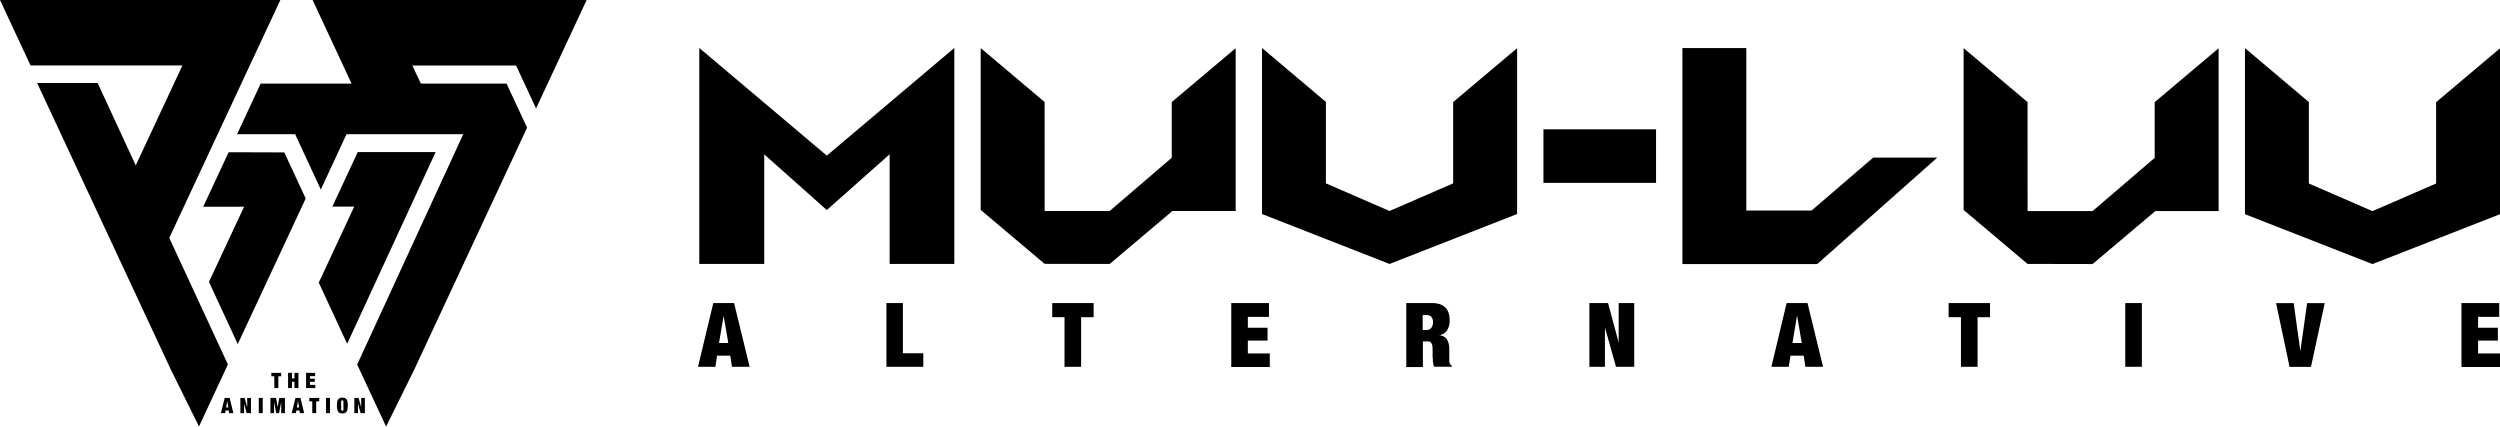 <?xml version="1.0"?>
<svg xmlns="http://www.w3.org/2000/svg" viewBox="0 0 583.81 99.61">
  <g>
    <path d="M423.04 49.17h-15.23V11.23h-14.93v50.44h31.48L452.4 36.8h-14.96l-14.4 12.37zM163.3 61.64h15.17V36.05l14.61 13 14.67-13.02v25.61h15.11V11.2l-29.78 25.14L163.3 11.2v50.44zm110.33-37.81v13.01l-14.49 12.43h-15.19l-.01-25.45-14.93-12.6v37.79l14.93 12.6 15.2.03 14.65-12.37h14.77V11.25l-14.93 12.58zm65.72 0v18.99l-14.86 6.45-14.86-6.45V23.8l-14.92-12.6v38.78l29.78 11.66 29.79-11.66V11.25l-14.93 12.58zm229.54.03v18.99l-14.86 6.45-14.86-6.45V23.83l-14.92-12.6v38.79l29.78 11.65 29.78-11.65V11.28l-14.92 12.58zm-65.72-.01v13.01l-14.5 12.43h-15.18l-.01-25.45-14.93-12.6v37.79l14.93 12.6 15.19.03 14.65-12.37h14.78V11.27l-14.93 12.58zM360.43 30.2h26.3v12.5h-26.3zm-189 40.58l3.63 14.88h-4.13l-.39-2.61h-3.09l-.39 2.61H163l3.57-14.88zm-2.45 3l-1.07 6.32h2.17L169 73.82zm41.87-3v11.71h4.77v3.17H207V70.78zm34.87 3.29v-3.29h9.67v3.29h-2.92v11.59h-3.88V74.07zm50.62-3.29V74h-4.94v2.54h4.6v3h-4.6v3h5.13v3.17h-9V70.78zm38.1 0a5.52 5.52 0 011.89.29 3.25 3.25 0 011.27.82 3.41 3.41 0 01.71 1.26 5.76 5.76 0 01.22 1.59 4.38 4.38 0 01-.61 2.42 2.68 2.68 0 01-1.92 1.12 2.35 2.35 0 011.92 1 4.51 4.51 0 01.52 2.36v2.47c0 .19 0 .35.06.51a1.06 1.06 0 00.28.59.69.69 0 00.27.22v.21h-4.13a2.54 2.54 0 01-.22-.69 7.11 7.11 0 01-.1-.79c0-.26 0-.52-.05-.76s0-.44 0-.6v-1a7.57 7.57 0 00-.06-1 1.5 1.5 0 00-.22-.65.8.8 0 00-.39-.34 1.72 1.72 0 00-.6-.09h-1v6h-3.88V70.78zM333 77.07a1.47 1.47 0 001.23-.49 1.92 1.92 0 00.4-1.28 1.85 1.85 0 00-.39-1.33 1.66 1.66 0 00-1.26-.4h-.75v3.5zm42.52-6.29L378 80v-9.22h3.63v14.88h-4.25l-2.59-9.19v9.19h-3.63V70.78zm46.58 0l3.63 14.88h-4.13l-.39-2.61h-3.09l-.4 2.61h-4.06l3.56-14.88zm-2.46 3l-1.06 6.32h2.17l-1.07-6.32zm35.41.29v-3.29h9.67v3.29h-2.91v11.59h-3.88V74.07zm45.13-3.29v14.88h-3.88V70.78zm35.45 0L537.19 82l1.57-11.21h4.12l-3.21 14.88h-5l-3.15-14.88zm48 0V74h-4.94v2.54h4.62v3h-4.62v3h5.12v3.17h-9V70.78zm-502.56 9.5L74.44 66l8.28-17.76h-5.11l5.93-12.73h18.19zM65.47 0H0l7.13 15.28H42.6L31.7 38.62l-8.9-19.24H8.67l31.26 67 6.26 12.64.19.41.09.16 6.75-14.48-13.69-29.55zm55.06 15.32l4.65 10L137 0H73l9.1 19.52H60.87l-5.51 11.82h13.56l6 12.93 6-12.93h27.26L83.41 85.13l6.75 14.48 6.53-13.2 26.4-56.6-4.8-10.29h-20l-2-4.21h24.21zM53.39 35.55l-5.94 12.73H57l-8.2 17.55 6.72 14.52 15.87-34-5-10.76zm10.66 52.31h-.69v-.78h2.31v.78H65v2.76h-.93zm3.22-.78h.92v1.3h.57v-1.3h.93v3.54h-.93v-1.46h-.57v1.46h-.92zm4.21 0h2.1v.75H72.4v.61h1.11v.72H72.4v.71h1.23v.75h-2.15zm-19.01 5.85h1.16l.87 3.55h-1l-.09-.63h-.74l-.09.63h-1zm.59.72l-.26 1.51h.52zm3.07-.72h1l.6 2.19v-2.19h.87v3.55h-1l-.6-2.19v2.19h-.86zm4.3 0h.92v3.55h-.92zm2.72 0h1.32l.37 2.1.38-2.1h1.32v3.55h-.87v-2.65l-.49 2.65h-.67L64 93.83v2.65h-.86zm5.85 0h1.17l.86 3.55h-1l-.1-.63h-.73l-.09.63h-1zm.59.72l-.25 1.51h.51zm3.33.07h-.69v-.79h2.31v.79h-.7v2.76h-.92zm3.21-.79h.93v3.55h-.93zm2.55 1.77a4.22 4.22 0 01.07-.85 1.47 1.47 0 01.21-.57.91.91 0 01.4-.32 1.49 1.49 0 01.59-.1 1.51 1.51 0 01.6.1.94.94 0 01.39.32 1.47 1.47 0 01.21.57 5.2 5.2 0 010 1.7 1.47 1.47 0 01-.21.57.89.89 0 01-.39.33 1.71 1.71 0 01-.6.1 1.69 1.69 0 01-.59-.1.86.86 0 01-.4-.33 1.47 1.47 0 01-.21-.57 4.22 4.22 0 01-.07-.85zm1 0v.6a1.73 1.73 0 000 .37.34.34 0 00.09.19.27.27 0 00.34 0 .34.34 0 00.09-.19 1.26 1.26 0 000-.37v-1.19a1.34 1.34 0 000-.38.37.37 0 00-.09-.19.27.27 0 00-.34 0 .37.37 0 00-.09.19 1.84 1.84 0 000 .38c-.04.15-.04.35-.04.59zm3.07-1.77h1l.6 2.19v-2.19h.86v3.55h-1l-.61-2.19v2.19h-.86z"/>
  </g>
</svg>

